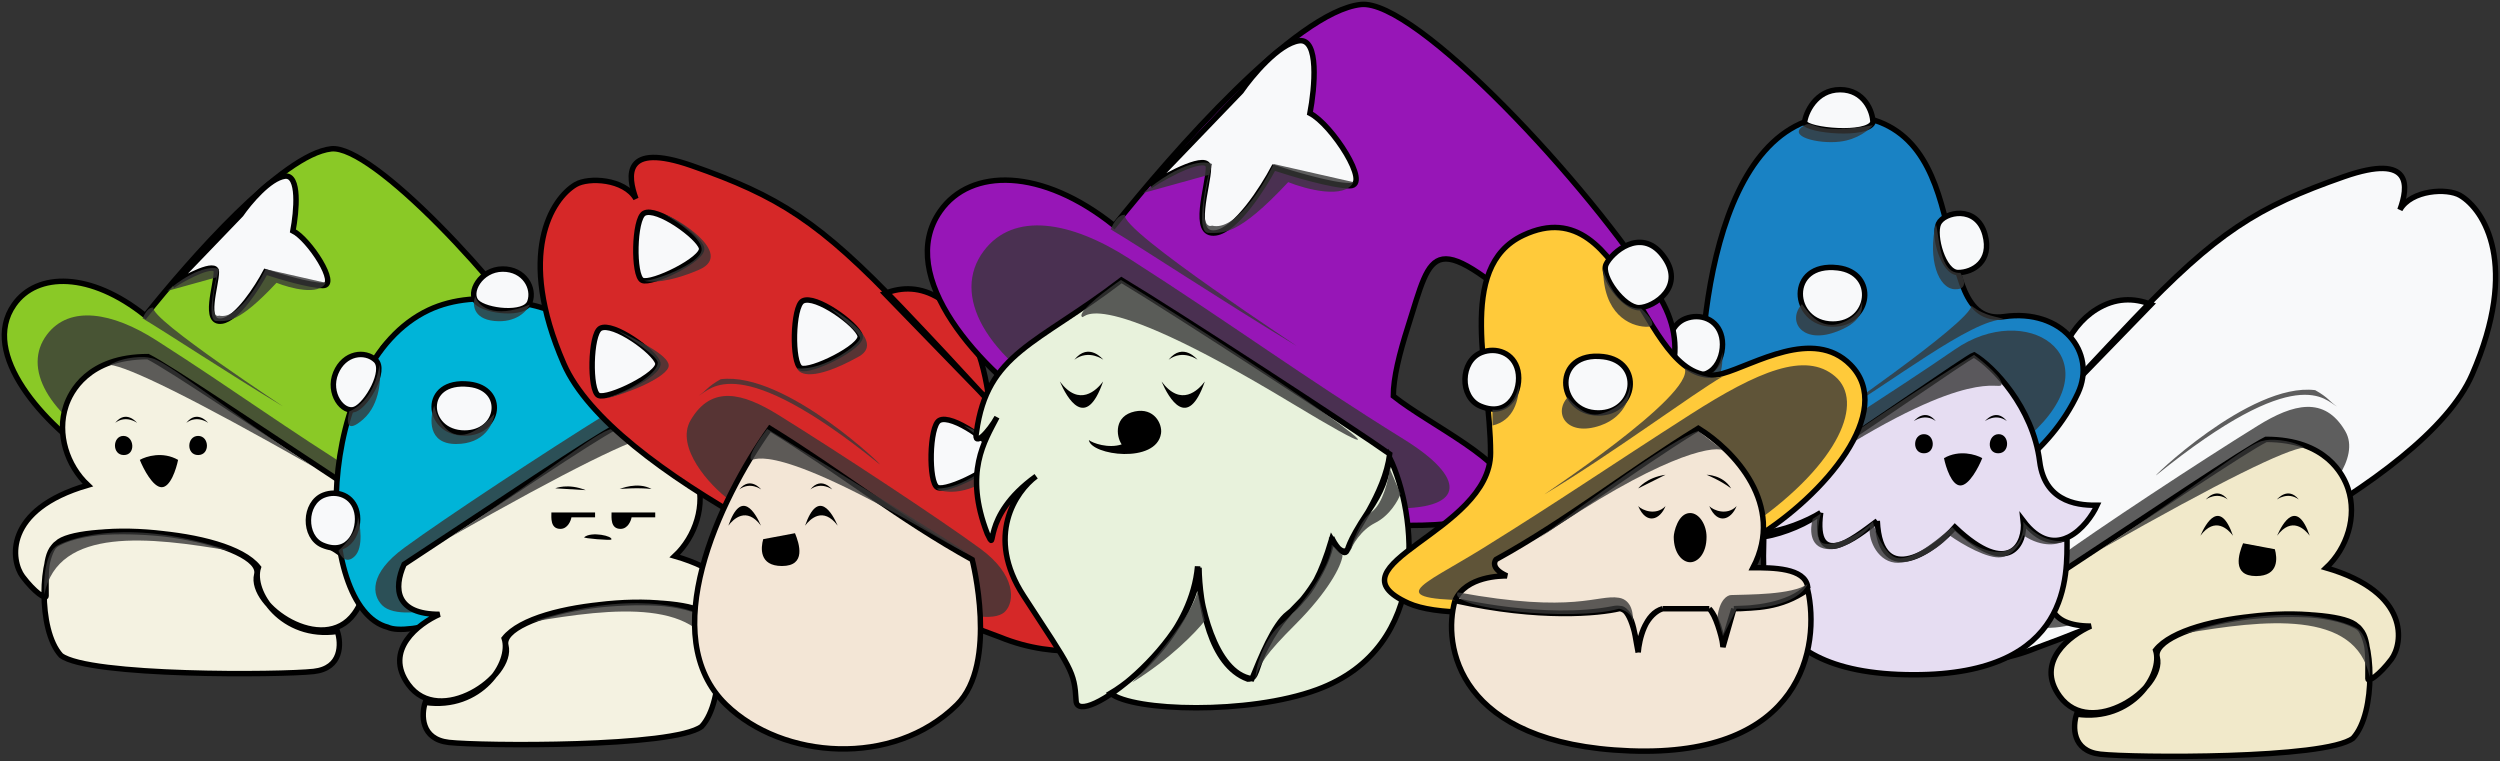 <svg width="1143" height="348" viewBox="0 0 1143 348" fill="none" xmlns="http://www.w3.org/2000/svg">
  <rect x="0" y="0" width="1143" height="348" fill="#333333" stroke="none"/>
  <g id="Group 110">
    <g id="Truffi1">
      <g id="Shroom">
        <path id="CapOut" d="M66.421 144.299C41.421 124.299 16.921 124.299 6.421 139.299C-9.33 161.799 20.171 194.299 45.171 210.549C83.631 235.549 116.421 241.799 152.671 246.799C162.576 248.166 202.671 249.609 202.671 236.799C202.671 225.549 175.171 213.049 162.671 203.049C162.671 196.799 164.791 188.346 167.671 179.299C176.421 151.799 175.171 144.299 215.171 179.299C245.166 205.544 196.451 233.839 205.171 264.299C208.716 276.679 223.921 303.306 232.659 300.399C237.974 298.631 253.921 272.106 253.921 266.799C253.921 261.494 245.061 250.884 241.519 254.421C237.974 257.959 225.036 277.411 236.201 266.799C247.369 256.189 241.519 271.799 234.431 282.716C226.404 295.076 222.026 270.336 222.026 257.959C222.026 229.226 277.564 205.701 253.921 167.954C230.281 130.206 170.224 65.96 151.421 68.05C128.924 70.55 86.421 119.299 66.421 144.299Z" fill="#8AC926" stroke="black" stroke-width="2.5"/>
        <path id="CapIn" opacity="0.8" d="M52.671 206.799C21.697 189.711 10.17 168.049 21.421 153.049C31.734 139.299 51.42 142.749 71.421 155.549C108.456 179.254 130.171 195.549 166.421 218.049C187.671 231.239 187.671 241.799 163.921 241.799C151.421 241.799 83.646 223.886 52.671 206.799ZM128.921 185.549C102.671 169.659 77.671 153.049 65.171 145.549C66.421 143.049 67.671 140.549 70.171 140.549C67.671 145.549 133.704 188.444 128.921 185.549Z" fill="#383838"/>
        <path id="CapOn" d="M98.921 124.299C98.921 119.299 85.171 126.384 78.921 130.549L110.171 98.049C113.921 92.631 123.171 81.549 130.171 80.549C137.171 79.549 135.589 96.799 133.921 105.549C141.421 109.299 155.171 130.549 147.671 130.549C141.671 130.549 127.671 126.384 121.421 124.299C117.671 131.384 108.421 145.799 101.421 146.799C92.671 148.049 98.921 130.549 98.921 124.299Z" fill="#F8F9FA" stroke="black" stroke-width="2.5"/>
        <path id="CapDet" opacity="0.8" d="M98.921 126.799L76.421 133.049C89.421 122.049 97.671 121.799 100.171 123.049C95.171 142.049 98.089 145.131 100.171 144.299C108.171 146.299 117.671 130.966 121.421 123.049L148.921 129.299C145.921 135.299 132.671 131.799 126.421 129.299C108.921 148.049 103.921 146.799 98.921 146.799C94.921 146.799 97.254 133.466 98.921 126.799Z" fill="#383838"/>
        <path id="Stem" d="M143.422 306.991C156.422 305.529 156.062 294.181 154.257 288.689C128.979 292.349 114.534 270.386 118.144 259.404C103.699 241.101 35.086 239.271 26.058 248.424C18.811 253.034 17.006 287.809 27.864 299.671C40.62 309.369 128.757 308.644 143.422 306.991ZM147.719 248.414C167.694 248.414 168.922 236.799 163.922 225.549C120.172 196.799 77.671 168.049 67.671 163.049C40.172 163.049 32.256 179.299 30.172 185.549C25.891 198.384 30.66 212.884 40.172 221.799C1.421 233.049 5.017 256.471 10.368 263.601C15.718 270.734 21.069 274.299 21.069 272.516C21.069 263.601 20.255 251.721 26.444 248.414C51.388 235.079 120.967 248.414 117.399 262.676C113.834 276.936 147.719 300.114 161.987 280.504C173.402 264.814 157.232 252.574 147.719 248.414Z" fill="#F4F2E1" stroke="black" stroke-width="2.5"/>
        <path id="StemDets" opacity="0.8" d="M50.171 166.799C57.171 162.799 66.421 162.849 68.921 163.681C75.921 164.681 98.921 184.299 142.671 213.049C87.671 181.799 58.505 167.631 50.171 166.799ZM26.521 249.229C20.521 252.229 19.855 265.479 20.271 271.729C26.521 240.549 68.921 245.551 105.171 251.801C60.172 236.799 34.022 245.479 26.521 249.229Z" fill="#383838"/>
        <path id="Face" d="M52.671 193.326C57.671 189.576 62.671 193.326 62.671 193.326C62.671 193.326 57.671 187.076 52.671 193.326ZM85.171 193.326C90.171 189.576 95.171 193.326 95.171 193.326C95.171 193.326 90.171 187.076 85.171 193.326ZM73.921 222.759C77.921 222.759 80.589 214.424 81.421 210.259C74.421 206.259 66.838 208.591 63.921 210.259C65.588 214.424 69.921 222.759 73.921 222.759ZM56.421 199.299C51.422 199.299 51.077 208.049 56.633 208.049C62.189 208.049 61.421 199.299 56.421 199.299ZM90.581 208.049C85.026 208.049 85.381 199.299 90.581 199.299C95.779 199.299 96.136 208.049 90.581 208.049Z" fill="black"/>
      </g>
      <animateTransform begin="0" fill="freeze" attributeName="transform" type="translate" dur="3s" values="0 0;0 -3;0 0" keySplines="0.5 0 0.5 1; 0.5 0 0.5 1" calcMode="spline" repeatCount="indefinite"/>
    </g>
    <g id="Truffi5">
      <g id="Shroom_2">
        <path id="CapOut_2" d="M177.249 286.753C195.999 295.503 317.593 243.756 319.749 209.251C322.249 169.251 240.999 120.501 195.999 141.753C142.862 166.846 143.499 278.003 177.249 286.753Z" fill="#00B4D8" stroke="black" stroke-width="2.5"/>
        <path id="CapIn_2" opacity="0.8" d="M204.749 276.748C240.509 264.828 266.894 252.578 297.249 230.501C305.843 224.248 316.115 211.303 310.999 198.001C304.749 181.751 290.999 180.738 277.248 189.248C250.997 205.496 203.499 236.748 184.749 250.498C168.499 262.416 170.152 272.151 174.749 276.748C179.749 281.751 193.499 280.498 204.749 276.748Z" fill="#383838"/>
        <path id="CapOn_2" d="M297.264 150.626C306.971 156.173 304.859 165.583 299.672 169.826C294.485 174.068 280.07 163.938 278.593 158.173C277.117 152.408 288.514 145.626 297.264 150.626ZM229.749 123.001C239.827 122.916 244.594 131.818 242.249 138.096C239.902 144.371 222.102 142.333 217.924 138.096C213.747 133.856 219.672 123.088 229.749 123.001ZM153.499 170.503C157.354 161.191 166.932 160.088 171.794 164.701C176.657 169.311 167.832 184.901 162.299 187.093C156.767 189.286 149.644 179.813 153.499 170.503ZM214.534 175.671C231.497 177.561 228.669 198.001 212.414 198.001C194.394 198.001 192.622 173.228 214.534 175.671ZM147.957 226.383C154.014 223.973 161.484 226.468 163.179 234.221C164.874 241.978 159.874 254.551 147.429 249.223C138.654 245.466 138.892 229.991 147.957 226.383Z" fill="#F8F9FA" stroke="black" stroke-width="2.5"/>
        <path id="CapDet_2" opacity="0.8" d="M277.249 165.501C283.249 172.501 293.916 171.751 298.499 170.501C278.499 168.501 277.666 158.833 279.749 154.251C276.416 155.083 271.249 158.501 277.249 165.501ZM225.999 146.751C235.999 147.751 240.999 142.168 242.249 139.251C225.249 146.251 218.499 139.668 217.249 135.501C215.999 138.833 215.999 145.751 225.999 146.751ZM165.999 191.751C173.999 184.751 174.332 172.168 173.499 166.751C171.499 180.751 163.499 186.751 159.749 188.001C158.499 192.168 157.999 198.751 165.999 191.751ZM208.499 203.001C221.499 203.001 225.582 193.833 225.999 189.251C208.999 208.251 200.582 194.668 198.499 185.501C196.417 191.333 195.499 203.001 208.499 203.001ZM162.249 254.251C166.249 250.251 164.749 240.083 163.499 235.501C164.499 241.501 158.082 248.833 154.749 251.751C155.582 254.251 158.249 258.251 162.249 254.251Z" fill="#383838"/>
        <path id="Stem_2" d="M205.249 339.443C192.249 337.981 192.609 326.633 194.414 321.141C219.692 324.801 234.137 302.838 230.527 291.856C244.972 273.553 313.584 271.723 322.612 280.876C329.86 285.486 331.665 320.261 320.807 332.123C308.05 341.821 219.914 341.096 205.249 339.443ZM200.952 280.866C180.977 280.866 179.749 269.251 184.749 258.001C228.499 229.251 270.999 200.501 280.999 195.501C308.499 195.501 316.415 211.751 318.499 218.001C322.779 230.836 318.011 245.336 308.499 254.251C347.249 265.501 343.653 288.923 338.303 296.053C332.952 303.186 327.602 306.751 327.602 304.968C327.602 296.053 328.416 284.173 322.227 280.866C297.283 267.531 227.704 280.866 231.272 295.128C234.837 309.388 200.952 332.566 186.684 312.956C175.269 297.266 191.439 285.026 200.952 280.866Z" fill="#F4F2E1" stroke="black" stroke-width="2.5"/>
        <path id="StemDets_2" opacity="0.8" d="M298.499 199.251C291.499 195.251 282.249 195.301 279.749 196.133C272.749 197.133 249.749 216.751 205.999 245.501C260.999 214.251 290.166 200.083 298.499 199.251ZM322.149 281.681C328.149 284.681 328.816 297.931 328.399 304.181C322.149 273.001 279.749 278.003 243.499 284.253C288.499 269.251 314.649 277.931 322.149 281.681Z" fill="#383838"/>
        <path id="Face_2" d="M297.879 223.572C291.674 222.825 283.32 223.572 283.32 223.572C283.32 223.572 291.507 220.035 297.879 223.572ZM267.795 224.1L253.845 223.262C253.845 223.262 259.593 220.807 267.795 224.1ZM279.522 246.672C280.35 245.102 270.407 242.83 267.092 245.625C266.47 246.15 279.259 247.17 279.522 246.672ZM279.594 234.305H299.57V236.527H288.76C288.525 238.007 287.091 241.805 283.707 241.805C279.006 241.805 279.594 236.527 279.594 234.305ZM252.093 234.305H272.07V236.527H261.26C261.025 238.007 259.59 241.805 256.208 241.805C251.505 241.805 252.093 236.527 252.093 234.305Z" fill="black"/>
      </g>
      <animateTransform begin="0" fill="freeze" attributeName="transform" type="translate" dur="3s" values="0 0;0 6;0 0" keySplines="0.5 0 0.5 1; 0.5 0 0.5 1" calcMode="spline" repeatCount="indefinite"/>
    </g>
    <g id="Truffi3">
      <g id="Shroom_3">
        <path id="CapOut_3" d="M429.494 136.424C420.932 131.124 412.497 131.037 404.494 134.182L452.249 183.379C449.682 163.317 443.264 144.949 429.494 136.424ZM257.769 166.279C279.599 216.342 399.842 270.494 457.237 291.312C509.287 312.477 558.959 274.817 560.027 262.179C560.882 252.069 566.674 245.522 569.464 243.509C572.124 236.847 569.097 231.624 567.249 229.844C566.724 211.232 489.264 208.684 470.744 203.379C449.739 181.414 444.494 174.629 412.632 141.169C374.654 101.285 355.964 89.588 316.325 75.759C284.614 64.696 286.996 80.579 290.744 90.879C285.525 81.753 269.103 80.879 263.186 84.376C252.284 90.818 235.939 116.219 257.769 166.279Z" fill="#D62828" stroke="black" stroke-width="2.5"/>
        <path id="CapIn_3" opacity="0.8" d="M428.244 277.129C392.482 265.209 363.599 250.459 333.244 228.382C324.65 222.129 308.564 204.442 315.745 192.129C325.223 175.879 339.557 179.609 355.745 189.629C381.994 205.879 429.494 237.129 448.244 250.879C464.494 262.797 464.089 275.032 459.494 279.629C454.494 284.632 439.494 280.879 428.244 277.129ZM401.994 212.129C336.994 159.629 324.946 178.154 319.494 180.879C323.244 178.379 323.244 176.904 329.494 173.379C359.494 169.629 406.344 215.642 401.994 212.129Z" fill="#383838"/>
        <path id="CapOn_3" d="M294.463 97.522C289.838 100.064 289.415 126.049 293.602 128.154C297.788 130.262 321.994 118.379 320.745 113.379C319.466 108.262 300.243 94.346 294.463 97.522ZM274.467 150.124C269.842 152.667 269.419 178.652 273.606 180.757C277.792 182.864 301.998 170.982 300.748 165.982C299.47 160.864 280.247 146.949 274.467 150.124ZM366.967 137.624C362.342 140.167 361.919 166.152 366.107 168.257C370.292 170.364 394.497 158.482 393.249 153.482C391.969 148.364 372.747 134.449 366.967 137.624ZM429.467 192.222C424.842 194.764 424.419 220.747 428.607 222.854C432.792 224.962 456.997 213.079 455.749 208.079C454.469 202.962 435.247 189.047 429.467 192.222ZM496.967 239.722C492.342 242.264 491.919 268.247 496.107 270.354C500.292 272.462 524.497 260.579 523.249 255.579C521.969 250.462 502.747 236.547 496.967 239.722Z" fill="#F8F9FA" stroke="black" stroke-width="2.5"/>
        <path id="CapDet_3" opacity="0.8" d="M305.744 167.129C305.744 172.129 286.994 180.047 276.994 182.129C291.994 177.129 300.744 169.629 300.744 165.879C300.744 162.879 288.244 154.629 281.994 150.879C290.327 155.047 305.744 162.129 305.744 167.129ZM319.494 123.379C305.494 129.379 296.994 129.212 294.494 128.379C299.494 128.379 319.494 120.879 320.744 114.629C321.744 109.629 310.327 101.712 304.494 98.379C306.994 98.379 336.994 115.879 319.494 123.379ZM391.994 163.379C371.994 174.379 365.327 171.297 364.494 168.379C376.994 169.629 393.244 157.129 393.244 154.629C393.244 152.629 384.077 144.629 379.494 140.879C388.662 145.879 403.994 157.379 391.994 163.379ZM456.994 214.629C444.432 227.192 430.744 225.462 428.244 223.379C440.744 223.379 453.244 212.129 455.744 209.629C457.744 207.629 446.577 198.797 440.744 194.629C446.994 197.129 466.994 204.629 456.994 214.629ZM523.244 264.629C505.244 275.629 497.412 273.379 495.744 270.879C508.244 270.879 523.244 259.629 523.244 255.879C523.244 252.879 517.412 247.962 514.494 245.879C521.577 249.629 533.244 257.129 523.244 264.629Z" fill="#383838"/>
        <path id="Stem_3" d="M331.994 322.219C299.617 290.879 328.641 228.724 351.993 195.879C384.494 215.879 411.464 237.667 444.494 255.879C444.494 255.879 456.627 303.304 437.474 322.219C408.244 351.087 357.729 347.129 331.994 322.219Z" fill="#F3E6D6" stroke="black" stroke-width="2.5"/>
        <path id="StemDets_3" opacity="0.8" d="M343.244 209.879C342.244 207.879 347.827 199.879 350.744 196.129C401.994 227.379 479.744 275.129 420.744 241.129C346.994 198.629 344.494 212.379 343.244 209.879Z" fill="#383838"/>
        <path id="Face_3" d="M347.925 240.343C345.438 234.623 338.97 223.178 333 240.343C335.239 237.358 341.209 231.388 347.925 240.343ZM383 240.343C380.512 234.623 374.045 223.178 368.075 240.343C370.312 237.358 376.282 231.388 383 240.343ZM357.525 258.778C368.75 258.778 365.448 248.55 363.467 243.778L348.942 246.505C347.841 250.368 346.961 258.778 357.525 258.778ZM338 223.778C343 220.028 348 223.778 348 223.778C348 223.778 343 217.528 338 223.778ZM370.5 223.778C375.5 220.028 380.5 223.778 380.5 223.778C380.5 223.778 375.5 217.528 370.5 223.778Z" fill="black"/>
      </g>
      <animateTransform begin="0" fill="freeze" attributeName="transform" type="translate" dur="3s" values="0 0;0 3;0 0" keySplines="0.5 0 0.5 1; 0.5 0 0.5 1" calcMode="spline" repeatCount="indefinite"/>
    </g>
    <g id="Truffi6">
      <g id="Shroom_4">
        <path id="CapOut_4" d="M958.506 141.424C967.068 136.124 975.503 136.037 983.506 139.182L935.751 188.379C938.318 168.317 944.736 149.949 958.506 141.424ZM1130.23 171.279C1108.4 221.342 988.158 275.494 930.763 296.312C878.713 317.477 829.041 279.817 827.973 267.179C827.118 257.069 821.326 250.522 818.536 248.509C815.876 241.847 818.903 236.624 820.751 234.844C821.276 216.232 898.736 213.684 917.256 208.379C938.261 186.414 943.506 179.629 975.368 146.169C1013.35 106.285 1032.04 94.588 1071.67 80.759C1103.39 69.696 1101 85.579 1097.26 95.879C1102.48 86.753 1118.9 85.879 1124.81 89.376C1135.72 95.818 1152.06 121.219 1130.23 171.279Z" fill="#F8F9FA" stroke="black" stroke-width="2.5"/>
        <path id="CapIn_4" opacity="0.8" d="M959.756 282.129C995.518 270.209 1024.4 255.459 1054.76 233.382C1063.35 227.129 1079.44 209.442 1072.26 197.129C1062.78 180.879 1048.44 184.609 1032.26 194.629C1006.01 210.879 958.506 242.129 939.756 255.879C923.506 267.797 923.911 280.032 928.506 284.629C933.506 289.632 948.506 285.879 959.756 282.129ZM986.006 217.129C1051.01 164.629 1063.05 183.154 1068.51 185.879C1064.76 183.379 1064.76 181.904 1058.51 178.379C1028.51 174.629 981.656 220.642 986.006 217.129Z" fill="#383838"/>
        <path id="Stem_4" d="M960.256 344.822C947.256 343.359 947.616 332.012 949.421 326.519C974.698 330.179 989.143 308.217 985.533 297.234C999.978 278.932 1068.59 277.102 1077.62 286.254C1084.87 290.864 1086.67 325.639 1075.81 337.502C1063.06 347.199 974.921 346.474 960.256 344.822ZM955.958 286.244C935.983 286.244 934.756 274.629 939.756 263.379C983.506 234.629 1026.01 205.879 1036.01 200.879C1063.51 200.879 1071.42 217.129 1073.51 223.379C1077.79 236.214 1073.02 250.714 1063.51 259.629C1102.26 270.879 1098.66 294.302 1093.31 301.432C1087.96 308.564 1082.61 312.129 1082.61 310.347C1082.61 301.432 1083.42 289.552 1077.23 286.244C1052.29 272.909 982.711 286.244 986.278 300.507C989.843 314.767 955.958 337.944 941.691 318.334C930.276 302.644 946.446 290.404 955.958 286.244Z" fill="#F1E9CA" stroke="black" stroke-width="2.5"/>
        <path id="StemDets_4" opacity="0.8" d="M1053.51 204.629C1046.51 200.629 1037.26 200.679 1034.76 201.512C1027.76 202.512 1004.76 222.129 961.006 250.879C1016.01 219.629 1045.17 205.462 1053.51 204.629ZM1077.16 287.059C1083.16 290.059 1083.82 303.309 1083.41 309.559C1077.16 278.379 1034.76 283.382 998.506 289.632C1043.51 274.629 1069.66 283.309 1077.16 287.059Z" fill="#383838"/>
        <path id="Face_4" d="M1041.08 244.944C1043.57 239.224 1050.04 227.779 1056.01 244.944C1053.77 241.959 1047.8 235.989 1041.08 244.944ZM1006.01 244.944C1008.49 239.224 1014.96 227.779 1020.93 244.944C1018.69 241.959 1012.72 235.989 1006.01 244.944ZM1031.48 263.379C1020.26 263.379 1023.56 253.152 1025.54 248.379L1040.06 251.107C1041.16 254.969 1042.04 263.379 1031.48 263.379ZM1051.01 228.379C1046.01 224.629 1041.01 228.379 1041.01 228.379C1041.01 228.379 1046.01 222.129 1051.01 228.379ZM1018.51 228.379C1013.51 224.629 1008.51 228.379 1008.51 228.379C1008.51 228.379 1013.51 222.129 1018.51 228.379Z" fill="black"/>
      </g>
      <animateTransform begin="0" fill="freeze" attributeName="transform" type="translate" dur="3s" values="0 0;0 -3;0 0" keySplines="0.5 0 0.5 1; 0.5 0 0.5 1" calcMode="spline" repeatCount="indefinite"/>
    </g>
    <g id="Truffi4">
      <g id="Shroom_5">
        <path id="CapOut_5" d="M916.291 144.75C942.543 141 958.791 161 950.04 179.75C924.353 234.79 845.094 247.2 823.791 246C804.924 244.8 781.236 235.297 778.314 202.17C774.661 160.762 781.291 49.75 844.049 52.742C906.711 55.728 879.441 150.012 916.291 144.75Z" fill="#1982C4" stroke="black" stroke-width="2.5"/>
        <path id="CapIn_5" opacity="0.8" d="M835.041 237.25C872.358 231.918 904.75 222.542 931.291 196C965.041 162.253 926.291 137.25 893.792 159.75C866.991 178.305 818.791 208.5 800.041 222.25C798.791 226 795.041 242.965 835.041 237.25ZM833.791 193.5C865.041 174.75 901.291 146 916.291 146C913.791 144.75 907.541 144.75 901.291 139.75C901.291 147.25 828.998 196.375 833.791 193.5Z" fill="#383838"/>
        <path id="CapOn_4" d="M770.588 145.695C777.196 143.107 785.341 145.785 787.191 154.11C789.041 162.435 783.588 175.935 770.013 170.215C760.441 166.18 760.701 149.567 770.588 145.695ZM907.541 107.25C910.895 119.548 901.933 124.615 895.232 124.615C888.531 124.615 883.783 107.647 886.291 102.25C888.798 96.853 903.791 93.498 907.541 107.25ZM840.263 122.443C858.426 124.62 855.401 148.175 837.993 148.175C818.696 148.175 816.798 119.63 840.263 122.443ZM841.291 41C852.336 40.999 856.291 51 856.291 56C853.791 62.25 826.291 59.75 825.041 56C825.458 51.833 830.041 41.001 841.291 41Z" fill="#F8F9FA" stroke="black" stroke-width="2.5"/>
        <path id="CapDet_4" opacity="0.8" d="M777.541 178.5C787.381 176.23 787.541 167.813 787.541 161C785.384 171.38 781.326 171.758 777.541 171V178.5ZM885.041 102.25C881.291 118.5 886.221 131.998 893.791 132.25C901.36 132.503 896.291 124.75 896.291 124.75C886.604 125.355 886.806 108.558 885.041 102.25ZM838.849 151.93C850.959 147.69 851.796 142.043 851.291 137.25C851.291 144.063 842.484 148.5 837.541 148.5C829.984 148.5 826.346 142.09 823.824 139.063C817.011 146.63 823.711 157.227 838.849 151.93ZM841.291 64.751C849.291 63.751 854.624 59.334 856.291 57.251C828.791 62.251 829.416 54.75 825.041 57.251C816.291 62.252 831.291 66.001 841.291 64.751Z" fill="#383838"/>
        <g id="Stem_5">
          <path d="M893.79 241C918.79 264.75 926.273 248.188 925.04 238.135C932.109 247.508 939.147 248.44 945.04 245.832C945.04 262.552 947.541 308.5 875.041 308.5C795.031 308.5 807.541 256.125 806.291 243.5C814.634 243.037 826.624 238.103 832.421 234.368C828.791 261 848.791 246 858.294 238.135C859.771 269.8 885.041 251 893.79 241ZM932.541 211C929.44 186.192 911.166 167.275 902.542 162.25C899.4 163.297 851.291 197.25 812.541 222.25C806.291 226.283 807.286 229.787 803.791 233.5C783.791 254.75 822.541 243.5 832.421 234.368C828.791 261 846.589 246.93 858.294 238.135C859.771 269.798 885.041 251.003 893.791 241.003C918.791 264.753 926.273 248.19 925.041 238.137C939.824 257.74 954.479 240.423 958.791 231C952.541 231 935.041 231 932.541 211Z" fill="#E6DDF2"/>
          <path d="M832.421 234.368C826.624 238.103 814.634 243.037 806.291 243.5C807.541 256.125 795.031 308.5 875.041 308.5C947.541 308.5 945.04 262.552 945.04 245.832C939.147 248.44 932.109 247.508 925.04 238.135C926.273 248.188 918.79 264.75 893.79 241C885.041 251 859.771 269.8 858.294 238.135M832.421 234.368C828.791 261 848.791 246 858.294 238.135M832.421 234.368C822.541 243.5 783.791 254.75 803.791 233.5C807.286 229.787 806.291 226.283 812.541 222.25C851.291 197.25 899.4 163.297 902.542 162.25C911.166 167.275 929.44 186.192 932.541 211C935.041 231 952.541 231 958.791 231C954.479 240.423 939.824 257.74 925.041 238.137C926.273 248.19 918.791 264.753 893.791 241.003C885.041 251.003 859.771 269.798 858.294 238.135M832.421 234.368C828.791 261 846.589 246.93 858.294 238.135" stroke="black" stroke-width="2.5"/>
        </g>
        <path id="StemDets_5" opacity="0.8" d="M915.041 176C916.291 173.5 907.541 166 902.541 162.25C851.291 193.5 777.726 246.517 835.041 209.75C901.291 167.25 913.791 178.5 915.041 176ZM925.041 244.75C934.041 250.75 941.291 248.917 943.791 247.25C934.791 248.25 927.541 241.832 925.041 238.5C925.458 242.667 924.041 251.25 915.041 252.25C906.041 253.25 896.291 245.167 892.541 241C883.791 248.5 872.541 257.445 866.291 254.75C861.291 252.595 857.124 242.602 856.291 238.5C850.041 244.75 838.791 249.75 833.791 248.5C829.791 247.5 831.291 238.917 832.541 234.75L828.791 237.25C827.541 241.417 827.041 250 835.041 251C843.041 252 851.291 244.75 855.041 241C853.791 245.167 857.541 256.155 866.291 257.25C874.516 258.277 888.374 249.75 891.291 244.75C897.124 248.917 909.041 255.75 915.041 254.75C921.041 253.75 924.208 247.667 925.041 244.75Z" fill="#383838"/>
        <path id="Face_5" d="M917.541 192.528C912.541 188.778 907.541 192.528 907.541 192.528C907.541 192.528 912.541 186.278 917.541 192.528ZM885.041 192.528C880.041 188.778 875.041 192.528 875.041 192.528C875.041 192.528 880.041 186.278 885.041 192.528ZM896.291 221.96C892.291 221.96 889.624 213.625 888.791 209.46C895.791 205.46 903.374 207.793 906.291 209.46C904.624 213.625 900.291 221.96 896.291 221.96ZM913.791 198.5C918.791 198.5 919.135 207.25 913.579 207.25C908.024 207.25 908.792 198.5 913.791 198.5ZM879.631 207.25C885.186 207.25 884.831 198.5 879.631 198.5C874.434 198.5 874.076 207.25 879.631 207.25Z" fill="black"/>
      </g>
      <animateTransform begin="0" fill="freeze" attributeName="transform" type="translate" dur="6s" values="0 0;0 6;0 0" keySplines="0.5 0 0.5 1; 0.5 0 0.5 1" calcMode="spline" repeatCount="indefinite"/>
    </g>
    <g id="Truffi7">
      <g id="Shroom_6">
        <path id="CapOut_6" d="M509.413 103.161C476.267 76.644 443.783 76.644 429.862 96.532C408.979 126.364 448.092 169.454 481.238 190.999C532.232 224.146 575.707 232.432 623.769 239.062C636.901 240.875 690.062 242.787 690.062 225.803C690.062 210.887 653.601 194.314 637.027 181.055C637.027 172.769 639.838 161.562 643.657 149.566C655.258 113.105 653.601 103.161 706.635 149.566C746.404 184.363 681.815 221.879 693.376 262.264C698.077 278.678 718.236 313.983 729.821 310.128C736.868 307.784 758.012 272.616 758.012 265.579C758.012 258.545 746.265 244.478 741.568 249.168C736.868 253.858 719.715 279.65 734.518 265.579C749.324 251.512 741.568 272.208 732.171 286.683C721.528 303.071 715.724 270.269 715.724 253.858C715.724 215.763 789.359 184.572 758.012 134.524C726.669 84.477 647.041 -0.704 622.112 2.066C592.283 5.381 535.931 70.015 509.413 103.161Z" fill="#9716B7" stroke="black" stroke-width="2.5"/>
        <path id="CapIn_6" opacity="0.8" d="M491.183 186.027C450.115 163.372 434.833 134.65 449.749 114.763C463.423 96.532 489.525 101.106 516.043 118.077C565.146 149.507 593.937 171.112 642 200.943C670.174 218.431 670.174 232.432 638.685 232.432C622.112 232.432 532.252 208.683 491.183 186.027ZM592.28 157.853C557.476 136.785 524.33 114.763 507.756 104.819C509.414 101.504 511.071 98.189 514.386 98.189C511.071 104.819 598.621 161.691 592.28 157.853Z" fill="#383838"/>
        <path id="CapOn_5" d="M552.504 76.644C552.504 70.015 534.273 79.409 525.987 84.931L567.42 41.84C572.392 34.657 584.656 19.964 593.937 18.638C603.218 17.312 601.12 40.183 598.909 51.784C608.853 56.756 627.083 84.931 617.14 84.931C609.184 84.931 590.622 79.409 582.336 76.644C577.364 86.038 565.1 105.15 555.819 106.476C544.217 108.133 552.504 84.931 552.504 76.644Z" fill="#F8F9FA" stroke="black" stroke-width="2.5"/>
        <path id="CapDet_5" opacity="0.8" d="M552.504 79.959L522.672 88.245C539.908 73.661 550.847 73.329 554.161 74.987C547.532 100.178 551.4 104.265 554.161 103.161C564.768 105.813 577.364 85.484 582.336 74.987L618.797 83.273C614.819 91.229 597.252 86.588 588.965 83.273C565.762 108.133 559.133 106.476 552.504 106.476C547.2 106.476 550.293 88.799 552.504 79.959Z" fill="#383838"/>
        <path id="Stem_6" d="M512.728 128.021C473.718 157.85 451.407 161.168 446.434 197.625C444.94 205.106 452.234 197.264 455.815 190.731C450.296 201.49 440.515 216.025 451.407 244.034C456.452 254.379 447.457 236.566 473.718 217.749C464.43 224.626 450.282 245.194 468.002 272.424C490.151 306.462 491.193 306.743 491.989 320.446C492.759 333.715 546.349 294.125 548.195 259.546C548.45 275.748 553.071 304.138 570.506 310.486C574.954 310.552 573.9 305.288 578.889 295.868C592.449 270.272 598.538 280.896 608.853 246.563C610.882 250.106 615.39 255.509 617.189 248.797C618.548 243.729 633.136 225.932 635.37 207.573C620.222 196.767 537.588 142.934 512.728 128.021ZM547.532 258.95C544.88 288.118 519.91 309.773 507.756 316.956C517.7 325.242 570.735 326.9 602.224 315.299C655.258 295.759 647.525 234.643 635.37 209.23C633.713 219.174 632.056 224.146 625.426 234.09C615.482 249.006 616.656 251.147 615.482 252.32C613.825 253.978 609.957 248.452 608.853 245.691C608.853 255.635 597.805 273.865 588.965 280.495C582.336 285.467 576.26 300.936 572.392 310.327C555.156 307.675 548.086 274.969 547.532 258.95Z" fill="#E8F2DC" stroke="black" stroke-width="2.5"/>
        <path id="StemDets_6" opacity="0.8" d="M494.498 144.594C493.172 141.943 507.528 131.315 512.5 128C580.451 169.433 667.923 231.017 590.622 184.37C494.497 126.364 496.155 147.909 494.498 144.594ZM547.532 270.551C543.554 283.809 525.987 303.697 517.7 311.984C534.936 301.377 546.978 288.781 550.847 283.809L547.532 270.551ZM585.65 285.467C579.021 290.77 574 303.697 574 310.327C575.657 303.697 579.021 298.725 592.28 285.467C606.924 270.823 613.271 258.95 613.825 253.978L608.853 249.006C608.853 258.95 593.937 278.837 585.65 285.467ZM627.083 234.09C621.78 238.067 618.243 247.902 617.14 252.32C618.243 249.284 622.112 242.383 628.741 239.062C635.37 235.74 639.238 228.839 640.342 225.803L635.37 214.202C634.817 219.174 632.387 230.112 627.083 234.09Z" fill="#383838"/>
        <path id="Face_6" d="M531.058 174.426C534.356 182.01 542.931 197.185 550.847 174.426C547.877 178.384 539.961 186.299 531.058 174.426ZM484.554 174.426C487.852 182.01 496.427 197.185 504.342 174.426C501.374 178.384 493.459 186.299 484.554 174.426ZM491.183 164.482C497.812 159.51 504.442 164.482 504.442 164.482C504.442 164.482 497.812 156.196 491.183 164.482ZM534.273 164.482C540.903 159.51 547.532 164.482 547.532 164.482C547.532 164.482 540.903 156.196 534.273 164.482ZM530.823 198.159C528.668 212.21 498.813 208.196 497.812 201.169C499.47 202.601 506.815 205.183 512.817 203.177C510.15 199.163 509.413 190.144 518.82 188.122C527.644 186.226 531.489 193.81 530.823 198.159Z" fill="black"/>
      </g>
      <animateTransform begin="0" fill="freeze" attributeName="transform" type="translate" dur="3s" values="0 0;0 12;0 0" keySplines="0.5 0 0.5 1; 0.5 0 0.5 1" calcMode="spline" repeatCount="indefinite"/>
    </g>
    <g id="Truffi2">
      <g id="Shroom_7">
        <path id="CapOut_7" d="M846.02 166.757C867.071 188.004 833.862 226.709 802.731 245.807C752.661 276.522 667.756 286.544 643.981 275.807C605.231 258.307 681.481 243.307 681.481 207.057C681.481 170.807 665.296 122.237 696.426 107.562C745.231 84.557 751.154 180.899 787.483 170.807C802.065 166.757 828.981 149.557 846.02 166.757Z" fill="#FFCA3A" stroke="black" stroke-width="2.5"/>
        <path id="CapIn_7" opacity="0.8" d="M801.481 239.557C841.481 211.504 852.429 183.492 838.981 172.057C825.533 160.622 803.981 169.559 772.731 189.557C735.694 213.259 713.981 228.307 677.731 250.807C649.234 268.497 628.981 274.557 680.231 274.557C692.731 274.557 753.666 273.092 801.481 239.557ZM706.481 225.807C737.731 207.057 773.981 179.974 787.731 172.057C782.731 174.057 773.981 170.389 770.231 168.307C775.231 180.807 701.689 228.682 706.481 225.807Z" fill="#383838"/>
        <path id="CapOn_6" d="M677.379 161.144C683.986 158.557 692.131 161.234 693.981 169.559C695.831 177.884 690.376 191.384 676.804 185.662C667.231 181.629 667.489 165.017 677.379 161.144ZM760.014 116.452C771.462 130.837 756.006 140.672 749.306 140.672C742.604 140.672 731.772 126.289 734.279 120.892C736.784 115.494 749.994 103.863 760.014 116.452ZM733.064 163.077C751.229 165.254 748.201 188.809 730.794 188.809C711.496 188.812 709.599 160.264 733.064 163.077Z" fill="#F8F9FA" stroke="black" stroke-width="2.5"/>
        <path id="CapDet_6" opacity="0.8" d="M682.369 194.557C692.209 192.287 694.479 182.709 694.479 175.897C692.321 186.277 686.154 188.007 682.369 187.252V194.557ZM732.969 122.917C732.969 143.504 744.996 149.154 752.566 149.407C760.136 149.659 750.379 141.082 750.379 141.082C740.689 141.687 734.736 129.224 732.969 122.917ZM731.754 194.522C743.864 190.284 745.881 179.637 745.376 174.842C745.376 181.654 740.079 186.952 731.754 189.224C725.091 191.039 719.251 184.682 716.729 181.654C709.916 189.224 716.614 199.819 731.754 194.522Z" fill="#383838"/>
        <g id="Stem_7">
          <path d="M745.232 343.307C824.231 346.307 832.315 295.389 826.481 269.557C813.982 278.307 802.315 277.889 792.732 278.307L787.732 295.807C786.732 285.807 783.148 279.974 781.482 278.307H760.232C752.232 280.307 749.399 292.474 748.982 298.307C746.982 288.307 746.519 276.549 737.732 278.307C706.482 284.557 665.232 274.557 665.232 274.557C659.399 294.974 666.232 340.307 745.232 343.307ZM776.482 195.807C743.981 215.807 717.012 237.594 683.982 255.807C683.982 255.807 680.619 259.557 688.982 263.307C686.482 263.307 670.232 263.307 665.232 274.557C703.982 283.307 731.324 280.389 740.232 278.307C745.232 277.307 748.149 291.224 748.982 298.307C749.982 284.307 756.899 279.139 760.232 278.307H781.482C784.482 281.307 786.898 290.389 787.731 294.557L792.732 278.307C800.732 278.307 817.732 277.057 826.482 268.307C825.232 259.557 810.232 259.557 801.481 259.557C816.481 230.807 792.731 205.807 776.482 195.807Z" fill="#F3E6D6"/>
          <path d="M792.732 278.307C802.315 277.889 813.982 278.307 826.481 269.557C832.315 295.389 824.231 346.307 745.232 343.307C666.232 340.307 659.399 294.974 665.232 274.557M792.732 278.307L787.732 295.807C786.732 285.807 783.148 279.974 781.482 278.307M792.732 278.307L787.731 294.557C786.898 290.389 784.482 281.307 781.482 278.307M792.732 278.307C800.732 278.307 817.732 277.057 826.482 268.307C825.232 259.557 810.232 259.557 801.481 259.557C816.481 230.807 792.731 205.807 776.482 195.807C743.981 215.807 717.012 237.594 683.982 255.807C683.982 255.807 680.619 259.557 688.982 263.307C686.482 263.307 670.232 263.307 665.232 274.557M781.482 278.307H760.232M760.232 278.307C752.232 280.307 749.399 292.474 748.982 298.307M760.232 278.307C756.899 279.139 749.982 284.307 748.982 298.307M748.982 298.307C746.982 288.307 746.519 276.549 737.732 278.307C706.482 284.557 665.232 274.557 665.232 274.557M748.982 298.307C748.149 291.224 745.232 277.307 740.232 278.307C731.324 280.389 703.982 283.307 665.232 274.557" stroke="black" stroke-width="2.5"/>
        </g>
        <path id="StemDets_7" opacity="0.8" d="M787.731 205.807L776.481 197.057C765.481 200.057 723.564 230.807 703.981 245.807C757.981 208.807 782.315 203.724 787.731 205.807ZM785.231 282.057C786.231 274.057 789.814 272.057 791.481 272.057C799.464 271.749 818.981 272.057 826.481 267.057C821.481 277.057 802.731 278.724 793.981 278.307L787.731 290.807L785.231 282.057ZM740.231 273.307C746.231 274.307 746.899 281.224 746.481 284.557C746.481 280.559 742.314 278.724 740.231 278.307C719.231 284.307 661.481 278.307 666.481 270.807C720.231 280.697 730.231 271.642 740.231 273.307Z" fill="#383838"/>
        <path id="Face_7" d="M791.481 223.307C786.481 219.557 780.231 217.057 780.231 217.057C780.231 217.057 787.731 217.057 791.481 223.307ZM761.481 217.057L748.981 223.307C748.981 223.307 752.731 218.307 761.481 217.057ZM780.231 245.462C780.231 239.944 776.898 234.557 772.731 234.557C767.176 234.557 765.231 243.392 765.231 245.462C765.231 253.047 769.259 257.057 772.731 257.057C776.203 257.057 780.232 253.172 780.231 245.462ZM793.981 231.392C791.481 237.642 785.231 240.142 781.481 231.394C783.356 233.362 789.627 235.894 793.981 231.392ZM761.481 231.392C758.981 237.642 752.731 240.142 748.981 231.394C750.856 233.362 757.126 235.894 761.481 231.392Z" fill="black"/>
      </g>
      <animateTransform begin="0" fill="freeze" attributeName="transform" type="translate" dur="6s" values="0 0;0 3;0 0" keySplines="0.5 0 0.5 1; 0.5 0 0.5 1" calcMode="spline" repeatCount="indefinite"/>
    </g>
  </g>
</svg>
